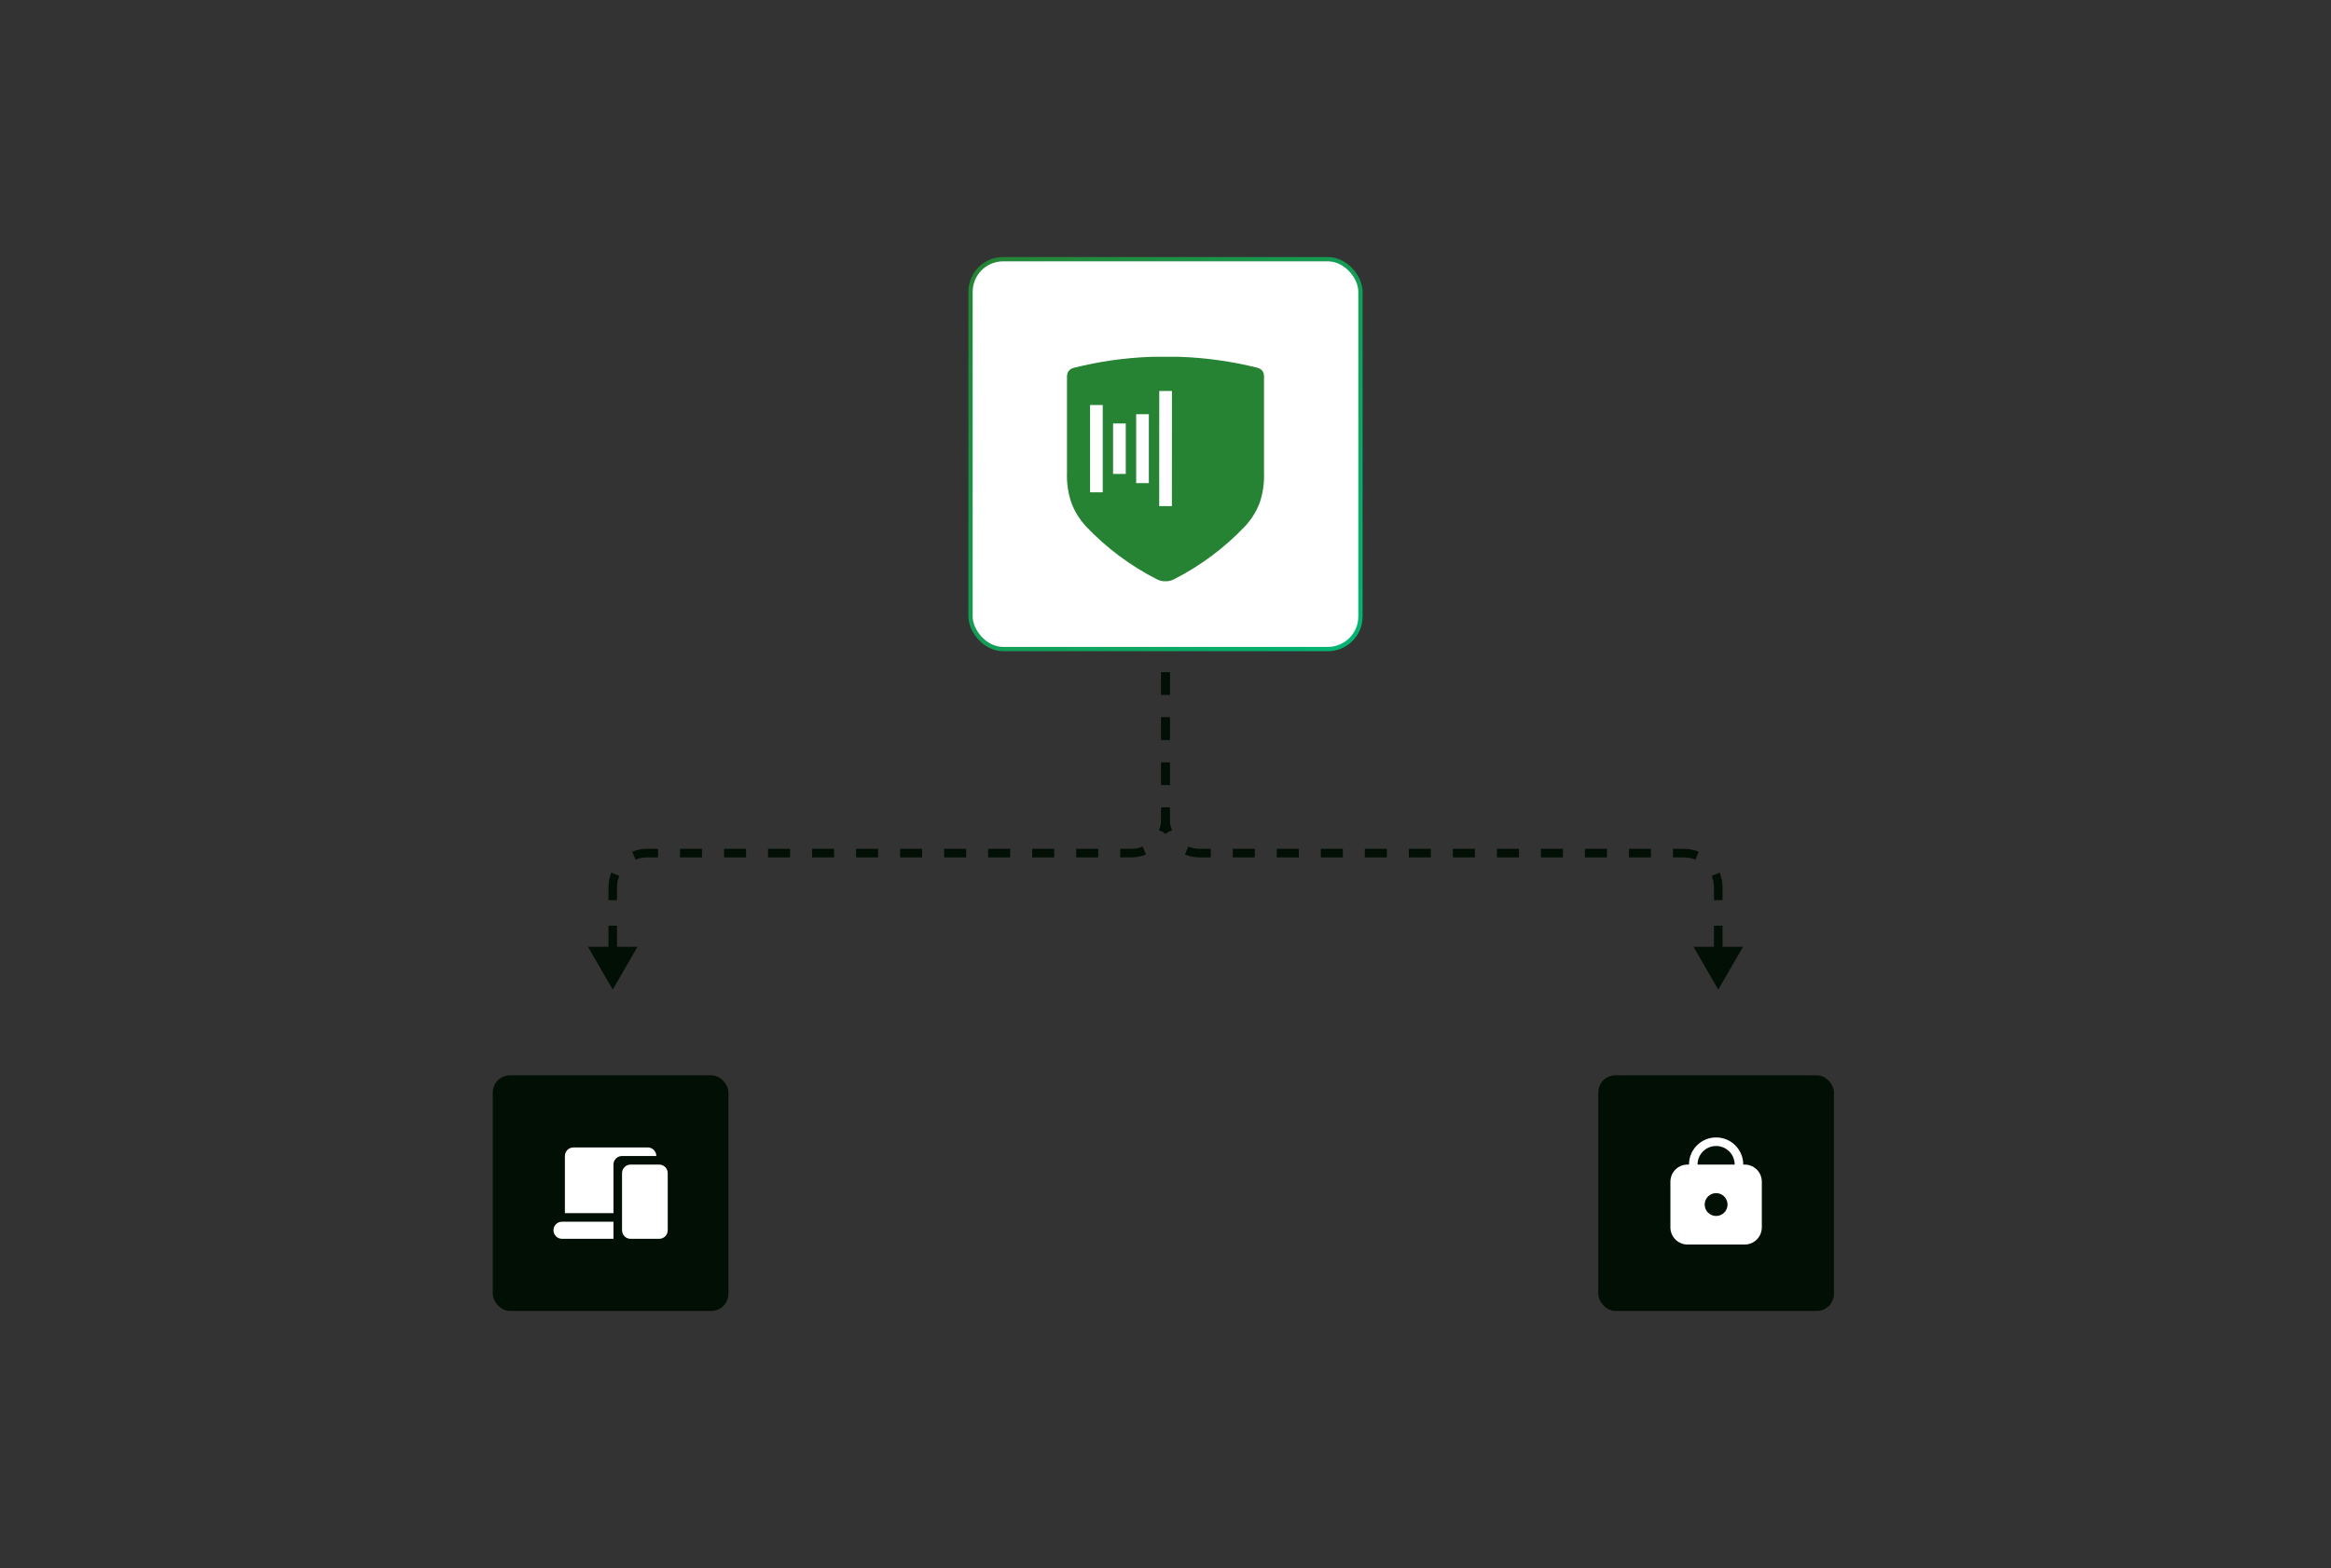 <svg width="544" height="366" viewBox="0 0 544 366" fill="none" xmlns="http://www.w3.org/2000/svg">
<rect x="0" y="0" width="544" height="366" fill="#333333" stroke="none"/>
<path d="M143 231L148.774 221H137.226L143 231ZM144 222.05V216.083H142V222.05H144ZM144 210.116V207.133H142V210.116H144ZM144 207.133C144 206.182 144.189 205.277 144.531 204.453L142.683 203.687C142.243 204.75 142 205.914 142 207.133H144ZM148.321 200.663C149.145 200.322 150.049 200.133 151 200.133V198.133C149.782 198.133 148.617 198.375 147.555 198.816L148.321 200.663ZM151 200.133H153.568V198.133H151V200.133ZM158.705 200.133H163.841V198.133H158.705V200.133ZM168.977 200.133H174.114V198.133H168.977V200.133ZM179.25 200.133H184.386V198.133H179.25V200.133ZM189.523 200.133H194.659V198.133H189.523V200.133ZM199.795 200.133H204.932V198.133H199.795V200.133ZM210.068 200.133H215.205V198.133H210.068V200.133ZM220.341 200.133H225.477V198.133H220.341V200.133ZM230.614 200.133H235.75V198.133H230.614V200.133ZM240.886 200.133H246.023V198.133H240.886V200.133ZM251.159 200.133H256.295V198.133H251.159V200.133ZM261.432 200.133H264V198.133H261.432V200.133ZM264 200.133C265.218 200.133 266.383 199.89 267.445 199.449L266.679 197.602C265.855 197.944 264.951 198.133 264 198.133V200.133ZM272.317 194.578C272.757 193.515 273 192.351 273 191.133H271C271 192.084 270.811 192.988 270.469 193.812L272.317 194.578ZM273 191.133V188.499H271V191.133H273ZM273 183.233V177.966H271V183.233H273ZM273 172.7V167.433H271V172.7H273ZM273 162.166V156.9H271V162.166H273ZM273 151.633V149H271V151.633H273Z" fill="#020F05"/>
<path d="M401 231L395.226 221H406.774L401 231ZM400 222.05V216.083H402V222.05H400ZM400 210.116V207.133H402V210.116H400ZM400 207.133C400 206.182 399.811 205.277 399.469 204.453L401.317 203.687C401.757 204.75 402 205.914 402 207.133H400ZM395.679 200.663C394.855 200.322 393.951 200.133 393 200.133V198.133C394.218 198.133 395.383 198.375 396.445 198.816L395.679 200.663ZM393 200.133H390.432V198.133H393V200.133ZM385.295 200.133H380.159V198.133H385.295V200.133ZM375.023 200.133H369.886V198.133H375.023V200.133ZM364.75 200.133H359.614V198.133H364.75V200.133ZM354.477 200.133H349.341V198.133H354.477V200.133ZM344.205 200.133H339.068V198.133H344.205V200.133ZM333.932 200.133H328.795V198.133H333.932V200.133ZM323.659 200.133H318.523V198.133H323.659V200.133ZM313.386 200.133H308.25V198.133H313.386V200.133ZM303.114 200.133H297.977V198.133H303.114V200.133ZM292.841 200.133H287.705V198.133H292.841V200.133ZM282.568 200.133H280V198.133H282.568V200.133ZM280 200.133C278.782 200.133 277.617 199.89 276.555 199.449L277.321 197.602C278.145 197.944 279.049 198.133 280 198.133V200.133ZM271.683 194.578C271.243 193.515 271 192.351 271 191.133H273C273 192.084 273.189 192.988 273.531 193.812L271.683 194.578ZM271 191.133V188.499H273V191.133H271ZM271 183.233V177.966H273V183.233H271ZM271 172.7V167.433H273V172.7H271ZM271 162.166V156.9H273V162.166H271ZM271 151.633V149H273V151.633H271Z" fill="#020F05"/>
<rect x="226.5" y="60.5" width="91" height="91" rx="7.608" fill="white"/>
<g clip-path="url(#clip0_2929_237168)">
<path d="M271.992 84.769H275.204C281.25 84.969 287.258 85.813 293.126 87.285C293.555 87.389 293.511 87.641 293.511 87.922C293.511 96.121 293.511 102.174 293.511 110.359C293.599 112.588 293.278 114.815 292.564 116.93C291.88 118.687 290.876 120.303 289.604 121.695C284.92 126.668 279.413 130.794 273.324 133.89C272.915 134.109 272.456 134.217 271.992 134.201C271.524 134.215 271.06 134.108 270.645 133.89C264.59 130.806 259.109 126.706 254.439 121.769C253.167 120.377 252.164 118.761 251.479 117.004C250.738 114.88 250.401 112.636 250.488 110.388C250.488 102.204 250.488 96.151 250.488 87.951C250.488 87.67 250.488 87.419 250.858 87.315C256.734 85.832 262.752 84.978 268.81 84.769H271.992Z" fill="#268334" stroke="#268334" stroke-width="2.96" stroke-miterlimit="10"/>
<path d="M255.874 94.537V114.917" stroke="white" stroke-width="2.96" stroke-miterlimit="10"/>
<path d="M261.245 98.844V110.624" stroke="white" stroke-width="2.96" stroke-miterlimit="10"/>
<path d="M266.633 96.684V112.771" stroke="white" stroke-width="2.96" stroke-miterlimit="10"/>
<path d="M272.024 91.266L272.009 118.142" stroke="white" stroke-width="2.96" stroke-miterlimit="10"/>
</g>
<rect x="226.5" y="60.5" width="91" height="91" rx="7.608" stroke="url(#paint0_linear_2929_237168)"/>
<rect x="115" y="251" width="55" height="55" rx="4" fill="#020F05"/>
<path fill-rule="evenodd" clip-rule="evenodd" d="M151.167 267.834H133.833C132.729 267.834 131.833 268.729 131.833 269.834V283.167H143.167V271.834C143.167 270.729 144.062 269.834 145.167 269.834H153.167C153.167 268.729 152.271 267.834 151.167 267.834ZM145.167 273.834C145.167 272.729 146.062 271.834 147.167 271.834H153.833C154.938 271.834 155.833 272.729 155.833 273.834V287.167C155.833 288.272 154.938 289.167 153.833 289.167H147.167C146.062 289.167 145.167 288.272 145.167 287.167V273.834ZM131.167 285.167H143.167V289.167H131.167C130.062 289.167 129.167 288.272 129.167 287.167C129.167 286.063 130.062 285.167 131.167 285.167Z" fill="white"/>
<rect x="373" y="251" width="55" height="55" rx="4" fill="#020F05"/>
<path fill-rule="evenodd" clip-rule="evenodd" d="M400.5 265.5C397.002 265.5 394.167 268.336 394.167 271.833L393.833 271.833C391.624 271.833 389.833 273.624 389.833 275.833V286.5C389.833 288.709 391.624 290.5 393.833 290.5H407.167C409.376 290.5 411.167 288.709 411.167 286.5V275.833C411.167 273.624 409.376 271.833 407.167 271.833L406.833 271.833C406.833 268.336 403.998 265.5 400.5 265.5ZM404.833 271.833C404.833 269.44 402.893 267.5 400.5 267.5C398.107 267.5 396.167 269.44 396.167 271.833H404.833ZM403.167 281.167C403.167 282.639 401.973 283.833 400.5 283.833C399.027 283.833 397.833 282.639 397.833 281.167C397.833 279.694 399.027 278.5 400.5 278.5C401.973 278.5 403.167 279.694 403.167 281.167Z" fill="white"/>
<defs>
<linearGradient id="paint0_linear_2929_237168" x1="226" y1="58.286" x2="320.255" y2="151.999" gradientUnits="userSpaceOnUse">
<stop stop-color="#268334"/>
<stop offset="1" stop-color="#02B676"/>
</linearGradient>
<clipPath id="clip0_2929_237168">
<rect width="45.998" height="52.421" fill="white" transform="translate(249.001 83.289)"/>
</clipPath>
</defs>
</svg>
